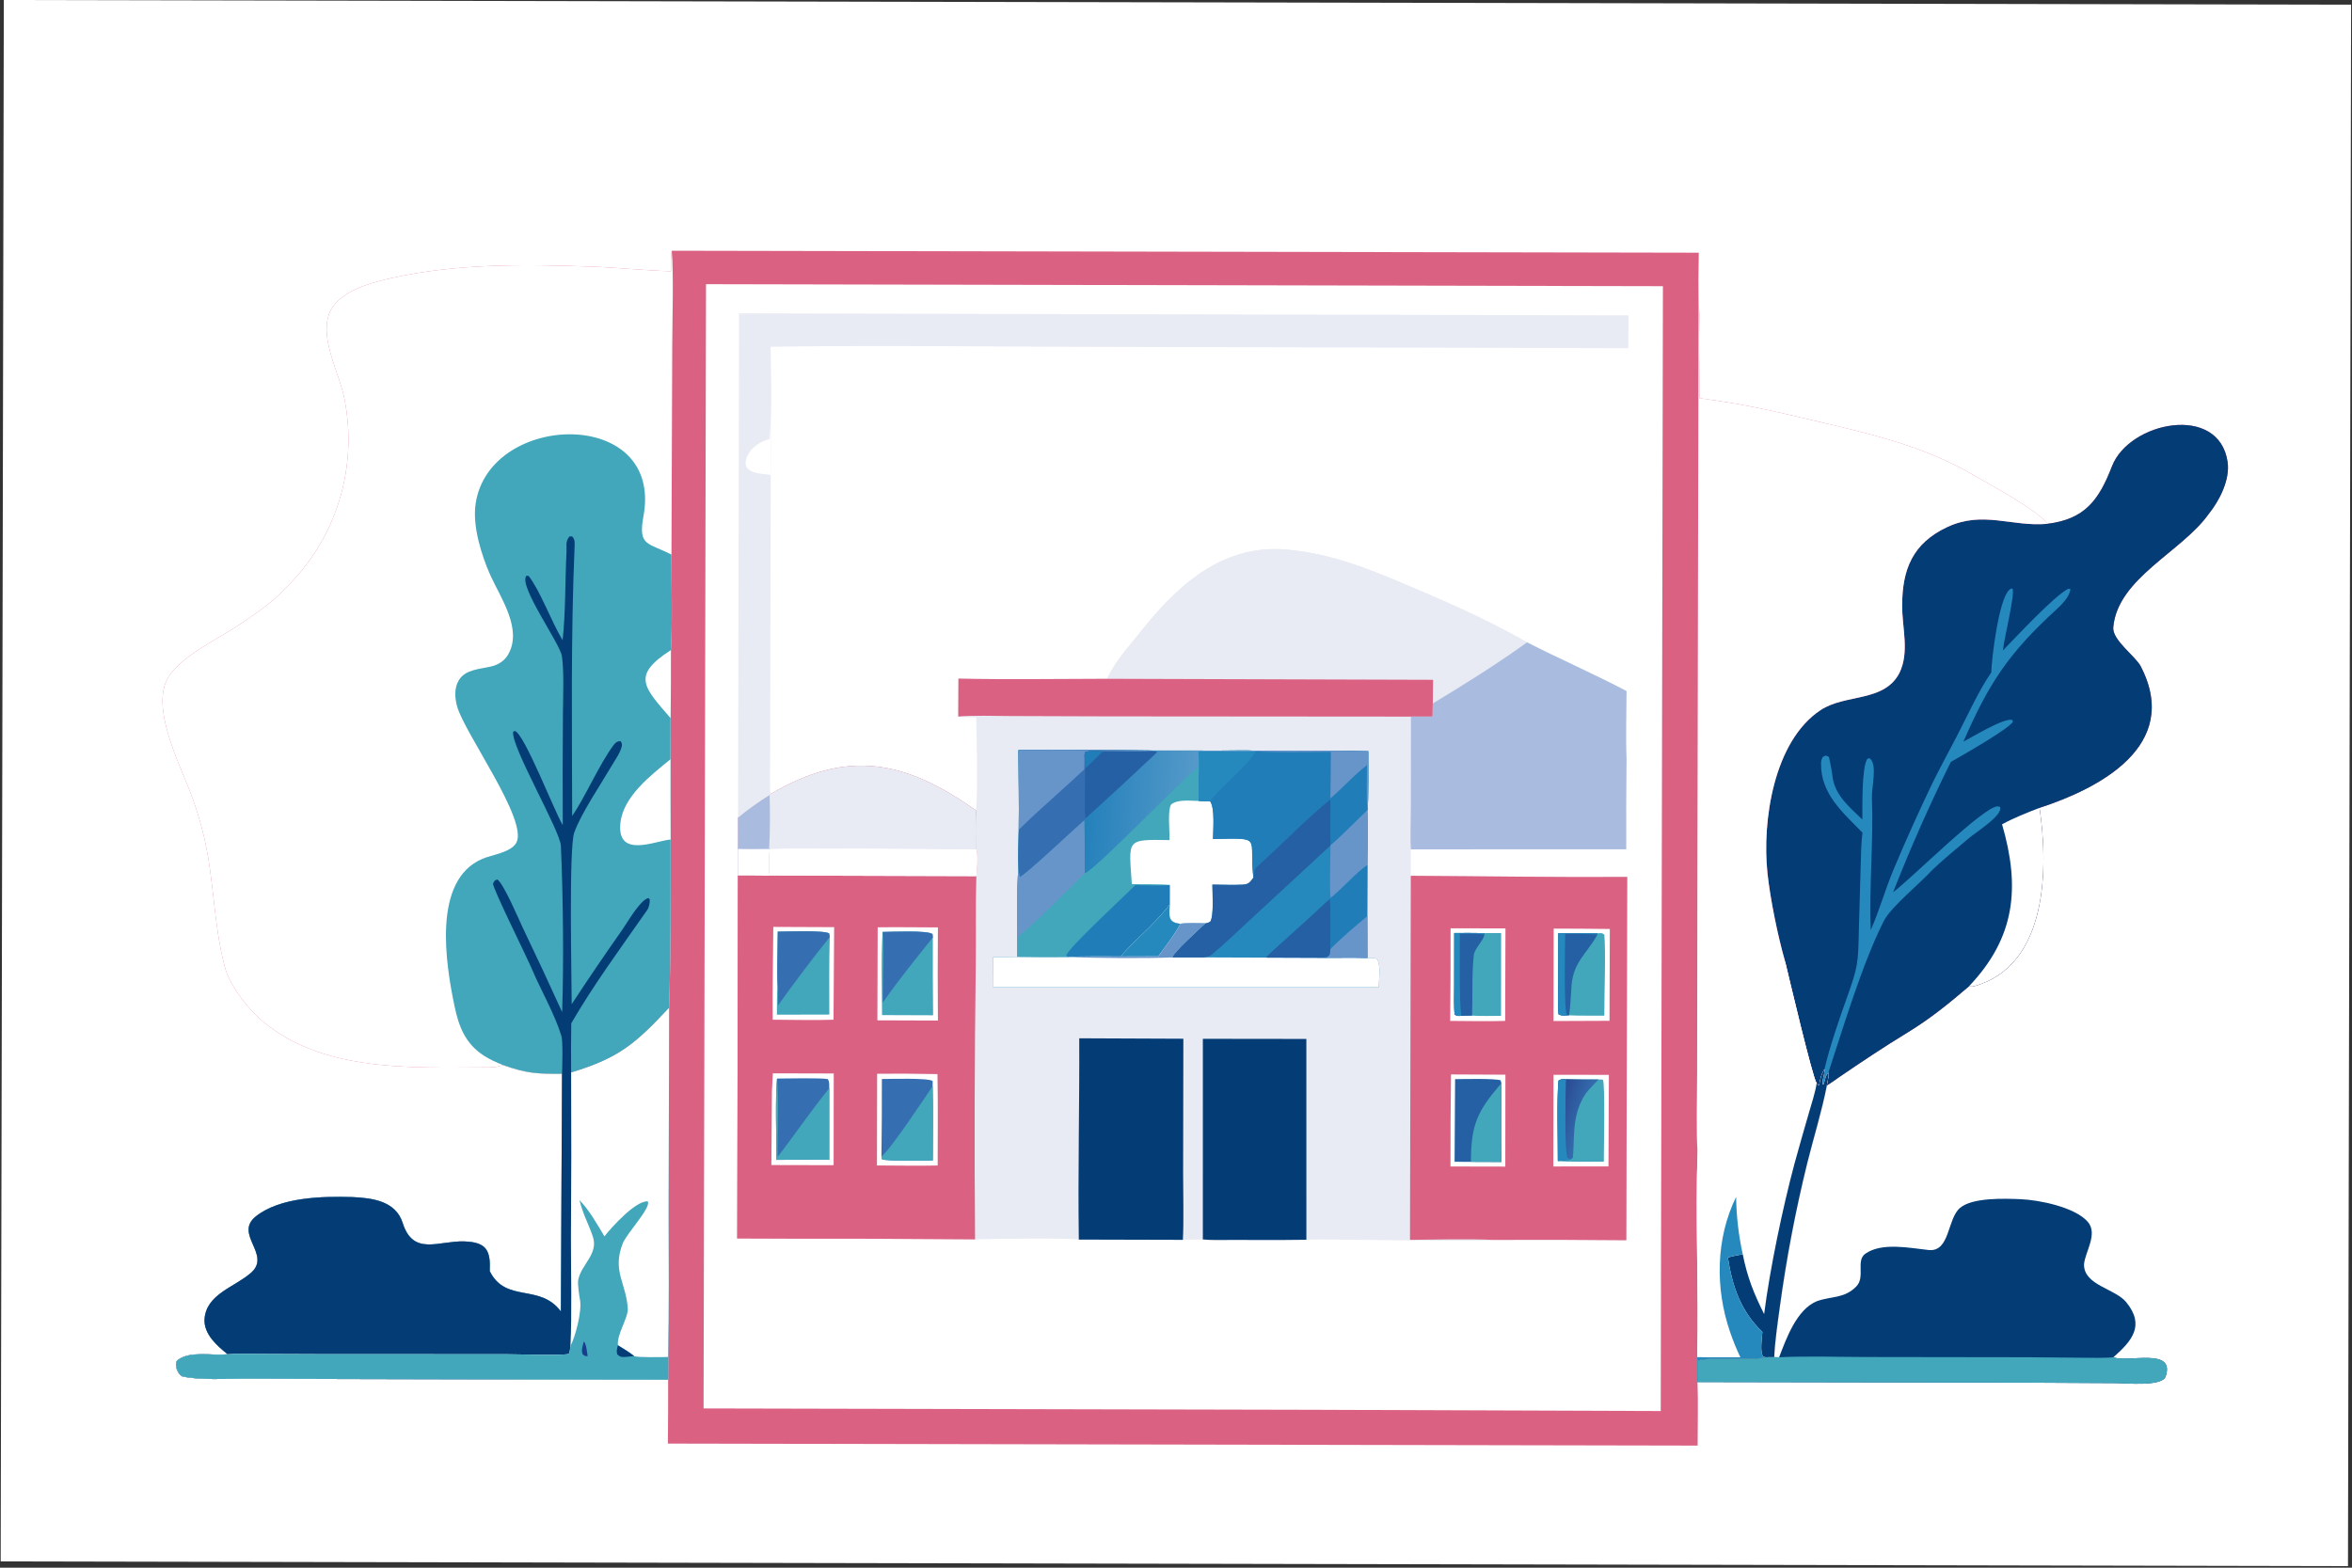 <?xml version="1.0" encoding="utf-8"?>
<svg xmlns="http://www.w3.org/2000/svg" xmlns:xlink="http://www.w3.org/1999/xlink" width="1536" height="1024" viewBox="0 0 1536 1024">
  <rect x="0" y="0" width="1536" height="1024" fill="#333333" stroke="none"/>
  <path fill="white" transform="matrix(0.998 0.002 -0.002 0.996 2.496 -0)" d="M0 0L1536 0L1536 1024L0 1024L0 0Z"/>
  <path fill="#DB6183" transform="matrix(0.998 0.002 -0.002 0.996 2.496 -0)" d="M437.384 163.557L1109.47 163.501C1109.21 175.12 1109.19 186.742 1109.4 198.361C1111.1 205.048 1110.02 248.829 1110.19 258.937C1135.59 262.166 1154.97 266.355 1179.76 272.196C1218.22 281.259 1255.52 288.927 1290.22 309.362C1299.66 314.771 1332.05 332.312 1337.7 340.538L1337.9 340.843C1362.34 337.786 1371.58 325.378 1380.11 303.049C1391.32 273.69 1450.05 261.599 1455.77 299.963C1457.52 311.668 1450.47 325.539 1443.32 334.367C1425.93 359.003 1383.77 376.551 1381.17 408.753C1380.51 416.954 1395.83 427.652 1399.2 434.156C1426.44 486.599 1371.18 514.657 1333.15 527.136C1338.84 564.785 1339.59 630.587 1290.36 644.237C1289.57 644.454 1287.93 644.412 1287.09 644.389C1274.24 655.431 1262 665.48 1247.47 674.402C1231.93 683.936 1216.73 694.124 1201.73 704.465C1199.47 706.023 1196.73 708.12 1194.36 709.424C1191.33 725.575 1185.64 744.097 1181.65 760.326C1174.07 791.395 1168.14 822.845 1163.9 854.542C1162.58 864.531 1160.61 877.743 1160.29 887.708C1158.54 887.728 1156.5 887.694 1154.78 887.801C1146.26 890.221 1115.11 887.335 1109.96 890.278C1110 894.468 1109.87 900.079 1110.11 904.144C1110.64 916.901 1110.24 932.8 1110.28 945.813L436.438 945.847C436.557 931.894 436.582 917.941 436.512 903.988L230.262 903.916L159.67 903.852C148.408 903.842 129.615 904.986 118.544 902.384C115.407 900.932 112.762 893.792 115.761 891.566C123.838 885.571 137.891 888.857 147.506 887.916L148.247 887.839C141.372 882.39 132.581 874.726 133.066 864.908C134.114 848.352 152.881 843.796 163.496 834.333C176.975 822.314 151.946 809.097 166.522 797.386C182.321 784.692 210.045 784.063 229.42 784.593C242.481 785.175 257.976 786.961 262.606 801.512C269.58 823.426 286.125 813.047 302.861 813.535C317.678 813.966 320.223 819.58 319.641 833.003C330.245 854.238 352.4 840.726 366.248 859.366L366.69 703.495C350.14 703.579 343.568 703.286 327.934 697.78C324.76 699.195 321.259 699.366 317.712 699.381C267.035 699.59 207.075 703.113 167.099 666.214C158.547 657.793 148.941 645.24 145.833 633.659C138.332 605.714 138.893 577.303 132.142 548.744C129.661 538.113 126.397 527.679 122.377 517.53C115.261 499.05 96.058 461.612 109.342 442.622C119.237 428.477 142.418 418.132 156.532 408.302C166.455 401.391 175.995 395.267 184.242 386.138C218.12 353.744 232.617 306.515 223.315 260.631C219.946 244.013 207.592 222.738 213.025 206.124C218.006 190.893 239.74 185.13 253.896 181.885C296.285 172.166 341.621 172.568 384.908 174.079C402.25 174.686 419.571 176.527 436.955 177.027C436.912 172.476 436.742 168.07 437.384 163.557Z"/>
  <path fill="white" transform="matrix(0.998 0.002 -0.002 0.996 2.496 -0)" d="M436.955 177.027C436.912 172.476 436.742 168.07 437.384 163.557C438.751 177.72 437.849 210.287 437.844 225.56L437.611 362.842C437.589 379.33 438.466 409.985 437.345 425.463C437.318 440.172 437.502 455.407 437.238 470.07L437.23 497.066C437.208 514.606 437.275 532.145 437.433 549.684C437.48 584.975 437.791 624.884 436.661 659.949L436.649 793.198C436.725 824.732 437.146 857.654 436.504 889.06L436.512 903.988L230.262 903.916L159.67 903.852C148.408 903.842 129.615 904.986 118.544 902.384C115.407 900.932 112.762 893.792 115.761 891.566C123.838 885.571 137.891 888.857 147.506 887.916L148.247 887.839C141.372 882.39 132.581 874.726 133.066 864.908C134.114 848.352 152.881 843.796 163.496 834.333C176.975 822.314 151.946 809.097 166.522 797.386C182.321 784.692 210.045 784.063 229.42 784.593C242.481 785.175 257.976 786.961 262.606 801.512C269.58 823.426 286.125 813.047 302.861 813.535C317.678 813.966 320.223 819.58 319.641 833.003C330.245 854.238 352.4 840.726 366.248 859.366L366.69 703.495C350.14 703.579 343.568 703.286 327.934 697.78C324.76 699.195 321.259 699.366 317.712 699.381C267.035 699.59 207.075 703.113 167.099 666.214C158.547 657.793 148.941 645.24 145.833 633.659C138.332 605.714 138.893 577.303 132.142 548.744C129.661 538.113 126.397 527.679 122.377 517.53C115.261 499.05 96.058 461.612 109.342 442.622C119.237 428.477 142.418 418.132 156.532 408.302C166.455 401.391 175.995 395.267 184.242 386.138C218.12 353.744 232.617 306.515 223.315 260.631C219.946 244.013 207.592 222.738 213.025 206.124C218.006 190.893 239.74 185.13 253.896 181.885C296.285 172.166 341.621 172.568 384.908 174.079C402.25 174.686 419.571 176.527 436.955 177.027Z"/>
  <path fill="#42A7BB" transform="matrix(0.998 0.002 -0.002 0.996 2.496 -0)" d="M327.934 697.78C323.712 696.12 319.379 694.159 315.559 691.712C303.459 683.961 299.079 672.733 296.229 659.174C290.424 631.567 281.344 576.598 314.374 562.564C320.608 559.916 332.825 558.385 336.407 552.125C344.659 537.702 302.404 480.337 297.512 462.549C295.974 456.955 295.563 450.513 298.725 445.354C303.06 438.283 312.693 438.165 319.885 436.415C324.408 435.315 328.414 432.809 330.792 428.72C340.442 412.125 326.001 391.636 319.161 376.702C315.927 369.485 313.331 361.999 311.402 354.33C309.446 346.342 308.195 337.448 309.46 329.294C318.792 269.149 432.176 266.15 419.257 337.581C415.632 357.624 422.051 354.792 437.611 362.842C437.589 379.33 438.466 409.985 437.345 425.463C437.318 440.172 437.502 455.407 437.238 470.07L437.23 497.066C437.208 514.606 437.275 532.145 437.433 549.684C437.48 584.975 437.791 624.884 436.661 659.949L436.649 793.198C436.725 824.732 437.146 857.654 436.504 889.06L436.512 903.988L230.262 903.916L159.67 903.852C148.408 903.842 129.615 904.986 118.544 902.384C115.407 900.932 112.762 893.792 115.761 891.566C123.838 885.571 137.891 888.857 147.506 887.916L148.247 887.839C141.372 882.39 132.581 874.726 133.066 864.908C134.114 848.352 152.881 843.796 163.496 834.333C176.975 822.314 151.946 809.097 166.522 797.386C182.321 784.692 210.045 784.063 229.42 784.593C242.481 785.175 257.976 786.961 262.606 801.512C269.58 823.426 286.125 813.047 302.861 813.535C317.678 813.966 320.223 819.58 319.641 833.003C330.245 854.238 352.4 840.726 366.248 859.366L366.69 703.495C350.14 703.579 343.568 703.286 327.934 697.78Z"/>
  <path fill="#043C76" transform="matrix(0.998 0.002 -0.002 0.996 2.496 -0)" d="M366.492 419.105C368.507 400.578 367.974 380.091 368.93 361.363C369.141 357.236 367.987 354.476 370.877 351.032L372.606 351.064C374.449 352.914 374.321 355.145 374.211 357.831C371.799 416.672 372.774 475.509 372.983 534.412C381.916 521.191 390.417 500.839 400.08 487.704C401.422 485.879 402.54 485.335 404.547 485.196C405.509 486.69 405.702 487.361 405.234 489.13C404.106 493.397 400.579 498.255 398.35 502.093C391.469 513.94 378.627 532.99 374.322 545.395C370.812 555.507 372.84 640.337 372.918 657.808C383.682 641.27 394.723 624.915 406.038 608.75C409.624 603.59 417.423 589.539 422.944 588.088L423.841 588.9C424.001 591.033 423.455 594.147 422.214 595.941C405.349 620.309 387.446 644.652 372.659 670.351C372.521 681.089 372.513 691.828 372.637 702.566C404.039 692.977 414.629 683.627 436.661 659.949L436.649 793.198C436.725 824.732 437.146 857.654 436.504 889.06L436.512 903.988L230.262 903.916L159.67 903.852C148.408 903.842 129.615 904.986 118.544 902.384C115.407 900.932 112.762 893.792 115.761 891.566C123.838 885.571 137.891 888.857 147.506 887.916L148.247 887.839C141.372 882.39 132.581 874.726 133.066 864.908C134.114 848.352 152.881 843.796 163.496 834.333C176.975 822.314 151.946 809.097 166.522 797.386C182.321 784.692 210.045 784.063 229.42 784.593C242.481 785.175 257.976 786.961 262.606 801.512C269.58 823.426 286.125 813.047 302.861 813.535C317.678 813.966 320.223 819.58 319.641 833.003C330.245 854.238 352.4 840.726 366.248 859.366L366.69 703.495C366.788 698.641 367.364 682.2 366.18 678.515C361.76 664.088 352.22 647.714 346.622 634.355C343.678 627.328 321.171 582.158 321.264 578.857C322.579 576.529 321.82 577.124 324.025 576.11C327.952 578.248 338.064 601.967 340.651 607.416C349.532 625.858 358.21 644.396 366.685 663.028C367.717 630.404 367.162 587.071 365.631 553.96C365.167 543.926 332.537 488.455 334.257 479.17L335.433 478.722C341.547 480.553 361.187 530.807 366.482 539.793L366.829 540.374C366.677 516.091 366.666 491.808 366.794 467.525C366.819 457.016 367.586 439.972 366.062 429.608C364.812 421.105 337.102 383.229 342.763 376.868L344.232 377.072C351.655 386.629 359.268 407.022 366.012 418.311L366.492 419.105Z"/>
  <path fill="white" transform="matrix(0.998 0.002 -0.002 0.996 2.496 -0)" d="M372.637 702.566C404.039 692.977 414.629 683.627 436.661 659.949L436.649 793.198C436.725 824.732 437.146 857.654 436.504 889.06L436.512 903.988L230.262 903.916L159.67 903.852C148.408 903.842 129.615 904.986 118.544 902.384C115.407 900.932 112.762 893.792 115.761 891.566C123.838 885.571 137.891 888.857 147.506 887.916L148.247 887.839C153.285 887.318 163.879 887.575 169.193 887.581L208.712 887.656L330.57 887.46C337.497 887.43 366.74 888.407 371.54 887.154C372.315 885.014 372.31 884.161 372.55 881.867C373.545 860.6 372.751 833.914 372.738 812.051C372.923 775.556 372.889 739.06 372.637 702.566Z"/>
  <path fill="#42A7BB" transform="matrix(0.998 0.002 -0.002 0.996 2.496 -0)" d="M394.657 810.037C399.479 803.736 415.333 786.326 422.954 787.045C425.399 791.02 409.169 808.066 406.626 814.661C399.613 832.846 408.919 840.359 410.029 857.428C410.241 863.756 402.956 873.87 403.59 881.421C406.861 883.472 411.395 886.122 414.261 888.536C416.901 889.555 432.427 889.094 436.504 889.06L436.512 903.988L230.262 903.916L159.67 903.852C148.408 903.842 129.615 904.986 118.544 902.384C115.407 900.932 112.762 893.792 115.761 891.566C123.838 885.571 137.891 888.857 147.506 887.916L148.247 887.839C153.285 887.318 163.879 887.575 169.193 887.581L208.712 887.656L330.57 887.46C337.497 887.43 366.74 888.407 371.54 887.154C372.315 885.014 372.31 884.161 372.55 881.867C375.862 875.909 380.021 859.121 378.797 852.075C378.226 848.786 377.006 841.274 377.581 838.424C379.616 828.332 391.019 821.494 387 809.99C383.978 801.337 380.539 795.475 378.269 786.296C384.735 792.866 389.887 802.113 394.657 810.037Z"/>
  <path fill="#043C76" transform="matrix(0.998 0.002 -0.002 0.996 2.496 -0)" d="M403.59 881.421C406.861 883.472 411.395 886.122 414.261 888.536C412.572 888.719 410.88 888.881 409.187 889.022C406.096 889.262 405.355 889.309 403.183 887.452C402.512 885.024 403.021 883.871 403.59 881.421Z"/>
  <path fill="#1A3D8F" transform="matrix(0.998 0.002 -0.002 0.996 2.496 -0)" d="M381.321 878.981C382.94 880.455 383.437 886.207 383.82 888.698C382.052 888.446 381.809 888.59 380.522 887.344C379.48 884.502 380.538 882.056 381.321 878.981Z"/>
  <path fill="white" transform="matrix(0.998 0.002 -0.002 0.996 2.496 -0)" d="M437.433 549.684C427.355 550.569 402.29 562.381 404.535 539.143C406.226 521.651 424.285 507.674 437.23 497.066C437.208 514.606 437.275 532.145 437.433 549.684Z"/>
  <path fill="white" transform="matrix(0.998 0.002 -0.002 0.996 2.496 -0)" d="M437.238 470.07C419.648 449.731 411.41 442.236 437.345 425.463C437.318 440.172 437.502 455.407 437.238 470.07Z"/>
  <path fill="#043C76" transform="matrix(0.998 0.002 -0.002 0.996 2.496 -0)" d="M1337.9 340.843C1362.34 337.786 1371.58 325.378 1380.11 303.049C1391.32 273.69 1450.05 261.599 1455.77 299.963C1457.52 311.668 1450.47 325.539 1443.32 334.367C1425.93 359.003 1383.77 376.551 1381.17 408.753C1380.51 416.954 1395.83 427.652 1399.2 434.156C1426.44 486.599 1371.18 514.657 1333.15 527.136C1338.84 564.785 1339.59 630.587 1290.36 644.237C1289.57 644.454 1287.93 644.412 1287.09 644.389C1274.24 655.431 1262 665.48 1247.47 674.402C1231.93 683.936 1216.73 694.124 1201.73 704.465C1199.47 706.023 1196.73 708.12 1194.36 709.424C1194.6 706.692 1195.93 703.204 1195.32 701.089C1193.5 702.876 1193.24 705.751 1192.29 708.728L1191.67 708.911C1191.29 704.103 1192.93 703.105 1192.77 698.805C1189.73 703.601 1189.72 709.037 1189.07 709.557L1187.67 708.01C1184.89 704.139 1169.16 637.516 1166.93 628.406C1162.11 611.913 1157 586.893 1155.21 570.222C1151.55 536.215 1159.1 483.752 1189.73 463.319C1206.03 452.451 1231.4 458.215 1241.32 438.815C1247.92 425.125 1243.04 409.624 1243 394.942C1242.93 370.761 1249.86 353.773 1272.35 343.125C1295.68 332.079 1314.82 342.989 1337.9 340.843Z"/>
  <path fill="#2689BD" transform="matrix(0.998 0.002 -0.002 0.996 2.496 -0)" d="M1301.41 438.411C1301.74 428.328 1306.2 390.598 1313.04 384.238C1313.84 383.489 1314.06 383.46 1315.13 383.27C1317.13 386.844 1309.71 415.725 1309.02 423.929C1317.48 415.197 1342.92 387.646 1351.75 383.404L1353.05 383.57C1352.85 388.336 1347.29 393.926 1343.99 396.959C1313 425.501 1299.93 445.107 1283.26 483.825C1289.43 480.565 1309.93 467.916 1315.27 469.518L1315.63 470.626C1313.25 475.326 1281.84 493.175 1275.04 497.155C1261.28 525.104 1248.74 553.636 1237.45 582.669C1248.65 574.396 1297.67 525.072 1306.01 526.226C1306.41 526.282 1306.82 526.36 1307.22 526.436C1310.05 531.555 1291.12 543.541 1287.25 546.866C1279.22 553.77 1270.82 560.543 1263.15 567.9C1255.83 576.137 1236.04 592.337 1231.53 601.294C1217.17 629.84 1204.99 671.653 1195.32 701.089C1193.5 702.876 1193.24 705.751 1192.29 708.728L1191.67 708.911C1191.29 704.103 1192.93 703.105 1192.77 698.805C1196.06 684.461 1202.42 665.762 1207.46 651.609C1214.48 631.889 1214.71 629.01 1215.08 608.321L1216.15 567.479C1216.35 561.079 1216.44 549.635 1217.37 543.655C1204.55 530.503 1189.82 518.208 1190.13 498.126C1190.15 496.451 1190.46 495.557 1191.25 494.106L1192.93 493.144C1194.04 493.446 1195.16 493.444 1195.44 494.698C1196.11 497.674 1197.27 503.261 1197.56 506.187C1198.81 518.636 1208.33 526.527 1217.24 534.993C1217.32 526.826 1216.68 501.203 1220.32 495.322L1221.73 494.734C1227.37 498.373 1223.16 513.604 1223.47 520.902C1224.68 549.236 1221.62 579.341 1222.91 607.413C1228.5 594.736 1232.48 580.231 1237.97 567.174C1245.81 548.405 1254.11 529.83 1262.85 511.466C1267.6 501.735 1273.52 490.702 1278.58 480.988C1284.88 468.882 1293.76 449.196 1301.41 438.411Z"/>
  <path fill="white" transform="matrix(0.998 0.002 -0.002 0.996 2.496 -0)" d="M1308.67 537.975C1316.23 533.796 1325.13 530.245 1333.15 527.136C1338.84 564.785 1339.59 630.587 1290.36 644.237C1289.57 644.454 1287.93 644.412 1287.09 644.389C1317.6 612.243 1320.73 579.232 1308.67 537.975Z"/>
  <path fill="white" transform="matrix(0.998 0.002 -0.002 0.996 2.496 -0)" d="M1109.4 198.361C1111.1 205.048 1110.02 248.829 1110.19 258.937C1135.59 262.166 1154.97 266.355 1179.76 272.196C1218.22 281.259 1255.52 288.927 1290.22 309.362C1299.66 314.771 1332.05 332.312 1337.7 340.538L1337.9 340.843C1314.82 342.989 1295.68 332.079 1272.35 343.125C1249.86 353.773 1242.93 370.761 1243 394.942C1243.04 409.624 1247.92 425.125 1241.32 438.815C1231.4 458.215 1206.03 452.451 1189.73 463.319C1159.1 483.752 1151.55 536.215 1155.21 570.222C1157 586.893 1162.11 611.913 1166.93 628.406C1169.16 637.516 1184.89 704.139 1187.67 708.01L1189.07 709.557C1189.72 709.037 1189.73 703.601 1192.77 698.805C1192.93 703.105 1191.29 704.103 1191.67 708.911L1192.29 708.728C1193.24 705.751 1193.5 702.876 1195.32 701.089C1195.93 703.204 1194.6 706.692 1194.36 709.424C1191.33 725.575 1185.64 744.097 1181.65 760.326C1174.07 791.395 1168.14 822.845 1163.9 854.542C1162.58 864.531 1160.61 877.743 1160.29 887.708C1158.54 887.728 1156.5 887.694 1154.78 887.801C1146.26 890.221 1115.11 887.335 1109.96 890.278L1109.88 887.805C1110.9 843.653 1108.33 796.424 1109.88 752.551C1108.8 744.196 1109.5 711.388 1109.46 700.739L1109.37 581.316L1109.4 198.361Z"/>
  <path fill="white" transform="matrix(0.998 0.002 -0.002 0.996 2.496 -0)" d="M1110.25 638.233C1134.2 632.545 1140.95 629.624 1166.93 628.406C1169.16 637.516 1184.89 704.139 1187.67 708.01L1189.07 709.557C1189.72 709.037 1189.73 703.601 1192.77 698.805C1192.93 703.105 1191.29 704.103 1191.67 708.911L1192.29 708.728C1193.24 705.751 1193.5 702.876 1195.32 701.089C1195.93 703.204 1194.6 706.692 1194.36 709.424C1191.33 725.575 1185.64 744.097 1181.65 760.326C1174.07 791.395 1168.14 822.845 1163.9 854.542C1162.58 864.531 1160.61 877.743 1160.29 887.708C1158.54 887.728 1156.5 887.694 1154.78 887.801C1146.26 890.221 1115.11 887.335 1109.96 890.278L1109.88 887.805C1110.9 843.653 1108.33 796.424 1109.88 752.551C1110.76 746.976 1110.34 722.528 1110.33 715.855L1110.25 638.233Z"/>
  <path fill="#043C76" transform="matrix(0.998 0.002 -0.002 0.996 2.496 -0)" d="M1187.67 708.01L1189.07 709.557C1189.72 709.037 1189.73 703.601 1192.77 698.805C1192.93 703.105 1191.29 704.103 1191.67 708.911L1192.29 708.728C1193.24 705.751 1193.5 702.876 1195.32 701.089C1195.93 703.204 1194.6 706.692 1194.36 709.424C1191.33 725.575 1185.64 744.097 1181.65 760.326C1174.07 791.395 1168.14 822.845 1163.9 854.542C1162.58 864.531 1160.61 877.743 1160.29 887.708C1158.54 887.728 1156.5 887.694 1154.78 887.801L1153.08 887.455C1150.8 884.485 1152.18 875.298 1152.51 871.196C1138.17 857.463 1132.81 841.344 1129.81 822.443C1133.14 821.458 1136.14 820.924 1139.55 820.273C1142.54 835.243 1146.83 845.989 1153.61 859.472C1157.35 829.72 1165.57 789.942 1173.3 760.724C1176.33 749.628 1179.44 738.556 1182.64 727.508C1184.18 722.134 1187.03 713.255 1187.67 708.01Z"/>
  <path fill="#2689BD" transform="matrix(0.998 0.002 -0.002 0.996 2.496 -0)" d="M1138.12 887.839C1135.52 882.392 1133.23 876.794 1131.29 871.076C1121.47 842.674 1121.84 809.898 1135.13 782.692C1135.33 795.336 1136.81 807.927 1139.55 820.273C1136.14 820.924 1133.14 821.458 1129.81 822.443C1132.81 841.344 1138.17 857.463 1152.51 871.196C1152.18 875.298 1150.8 884.485 1153.08 887.455L1154.78 887.801C1146.26 890.221 1115.11 887.335 1109.96 890.278L1109.88 887.805C1119.17 887.989 1128.8 887.85 1138.12 887.839Z"/>
  <path fill="white" transform="matrix(0.998 0.002 -0.002 0.996 2.496 -0)" d="M459.865 185.451L1086.03 185.507L1086.08 923.202L856.638 922.836L459.741 922.749L459.865 185.451Z"/>
  <path fill="#E8EBF3" transform="matrix(0.998 0.002 -0.002 0.996 2.496 -0)" d="M722.859 443.711C723.783 441.778 724.769 439.875 725.815 438.005C730.978 428.953 738.062 421.25 744.392 413.201C768.386 382.687 797.597 355.453 839.31 358.675C871.696 361.178 899.559 373.654 929.079 386.17C952.726 396.196 975.195 406.555 997.586 419.224C979.152 432.707 955.715 447.514 936.011 459.427L935.911 468.106L921.649 468.113L921.731 526.042C921.733 533.953 921.288 547.629 921.796 555.17L921.832 572.484C968.697 572.654 1016.68 573.355 1063.46 572.948L1063.35 811.243C1034.19 811.011 1005.03 810.994 975.872 811.191C971.532 812.789 867.833 810.593 853.977 811.338C833.985 811.693 813.968 811.436 793.974 811.598C791.383 811.618 788.81 811.489 786.229 811.265L773.165 811.557L705.074 811.518C701.928 810.375 644.377 811.129 637.179 811.532C592.568 811.228 547.957 811.162 503.346 811.333L481.566 811.322L481.544 573.239L481.515 555.812C481.649 549.068 481.531 541.968 481.528 535.193C487.8 529.831 495.185 524.679 502.164 520.27L502.6 519.829C553.36 489.653 591.049 497.692 637.33 530.242C638.395 513.86 637.634 485.523 637.244 469.142C632.755 469.177 629.91 469.181 625.479 468.666L625.549 443.788C657.285 444.419 691.01 443.82 722.859 443.711Z"/>
  <path fill="#DB6183" transform="matrix(0.998 0.002 -0.002 0.996 2.496 -0)" d="M502.6 519.829C553.36 489.653 591.049 497.692 637.33 530.242C637.718 538.754 637.601 547.249 637.556 555.768C638.677 559.516 637.922 569.29 637.536 573.307C636.975 592.595 637.508 612.33 637.276 631.686C636.601 691.632 636.568 751.584 637.179 811.532C592.568 811.228 547.957 811.162 503.346 811.333L481.566 811.322L481.544 573.239L481.515 555.812C481.649 549.068 481.531 541.968 481.528 535.193C487.8 529.831 495.185 524.679 502.164 520.27L502.6 519.829Z"/>
  <path fill="#E8EBF3" transform="matrix(0.998 0.002 -0.002 0.996 2.496 -0)" d="M502.6 519.829C553.36 489.653 591.049 497.692 637.33 530.242C637.718 538.754 637.601 547.249 637.556 555.768C638.677 559.516 637.922 569.29 637.536 573.307L502.251 573.173L501.784 573.315C495.08 573.287 488.233 573.18 481.544 573.239L481.515 555.812C481.649 549.068 481.531 541.968 481.528 535.193C487.8 529.831 495.185 524.679 502.164 520.27L502.6 519.829Z"/>
  <path fill="white" transform="matrix(0.998 0.002 -0.002 0.996 2.496 -0)" d="M502.309 555.887C516.477 555.034 531.94 555.546 546.21 555.394C576.554 555.072 607.273 555.988 637.556 555.768C638.677 559.516 637.922 569.29 637.536 573.307L502.251 573.173C501.584 569.226 501.783 559.903 502.309 555.887Z"/>
  <path fill="#A9BCDF" transform="matrix(0.998 0.002 -0.002 0.996 2.496 -0)" d="M502.164 520.27C502.529 529.826 502.534 546.279 501.905 555.755L502.309 555.887C501.783 559.903 501.584 569.226 502.251 573.173L501.784 573.315C495.08 573.287 488.233 573.18 481.544 573.239L481.515 555.812C481.649 549.068 481.531 541.968 481.528 535.193C487.8 529.831 495.185 524.679 502.164 520.27Z"/>
  <path fill="white" transform="matrix(0.998 0.002 -0.002 0.996 2.496 -0)" d="M481.515 555.812C488.311 555.936 495.11 555.917 501.905 555.755L502.309 555.887C501.783 559.903 501.584 569.226 502.251 573.173L501.784 573.315C495.08 573.287 488.233 573.18 481.544 573.239L481.515 555.812Z"/>
  <path fill="#DB6183" transform="matrix(0.998 0.002 -0.002 0.996 2.496 -0)" d="M481.544 573.239C488.233 573.18 495.08 573.287 501.784 573.315C502.442 592.64 500.657 707.137 504.066 714.575L503.786 763.048C503.822 770.751 504.512 806.122 503.346 811.333L481.566 811.322L481.544 573.239Z"/>
  <path fill="white" transform="matrix(0.998 0.002 -0.002 0.996 2.496 -0)" d="M504.632 702.892L544.486 702.913L544.521 763.057L503.786 763.048L504.066 714.575L504.632 702.892Z"/>
  <path fill="#366FB1" transform="matrix(0.998 0.002 -0.002 0.996 2.496 -0)" d="M507.379 706.31C513.91 706.266 535.557 705.732 540.595 706.592C541.78 708.315 541.531 710.295 541.563 712.655L541.645 759.533C530.139 759.412 518.632 759.45 507.127 759.644C507.067 746.915 506.159 718.373 507.379 706.31Z"/>
  <path fill="#42A7BB" transform="matrix(0.998 0.002 -0.002 0.996 2.496 -0)" d="M507.127 759.644C507.067 746.915 506.159 718.373 507.379 706.31C508.688 719.863 507.69 743.379 507.895 757.624C518.851 743.452 530.789 725.787 541.563 712.655L541.645 759.533C530.139 759.412 518.632 759.45 507.127 759.644Z"/>
  <path fill="white" transform="matrix(0.998 0.002 -0.002 0.996 2.496 -0)" d="M504.749 606.861L544.558 606.944L544.268 667.653C531.985 668.131 516.955 667.724 504.458 667.724C504.234 647.848 504.646 626.81 504.749 606.861Z"/>
  <path fill="#42A7BB" transform="matrix(0.998 0.002 -0.002 0.996 2.496 -0)" d="M507.648 609.947C512.682 609.916 538.24 608.854 541.335 611.091L541.682 613.499C541.251 630.229 541.481 647.507 541.512 664.283L507.232 664.433C507.251 659.339 507.073 650.48 507.621 645.747C507.077 636.356 507.631 619.82 507.648 609.947Z"/>
  <path fill="#366FB1" transform="matrix(0.998 0.002 -0.002 0.996 2.496 -0)" d="M507.648 609.947C512.682 609.916 538.24 608.854 541.335 611.091L541.682 613.499C532.496 624.755 516.306 646.391 507.943 658.387C507.929 654.658 508.073 649.312 507.621 645.747C507.077 636.356 507.631 619.82 507.648 609.947Z"/>
  <path fill="white" transform="matrix(0.998 0.002 -0.002 0.996 2.496 -0)" d="M573.042 606.988C586.008 606.785 599.447 606.972 612.451 606.981C612.331 627.341 612.374 647.7 612.58 668.059L572.97 668.007L573.042 606.988Z"/>
  <path fill="#42A7BB" transform="matrix(0.998 0.002 -0.002 0.996 2.496 -0)" d="M576.322 610.015C582.244 609.939 605.873 608.763 608.961 611.389L609.149 613.575C609.125 630.588 609.215 647.601 609.419 664.612L576.02 664.559C575.983 649.843 575.161 624.259 576.322 610.015Z"/>
  <path fill="#366FB1" transform="matrix(0.998 0.002 -0.002 0.996 2.496 -0)" d="M576.322 610.015C582.244 609.939 605.873 608.763 608.961 611.389L609.149 613.575C597.645 628.02 587.02 641.242 576.464 656.37C576.407 643.308 577.463 622.3 576.322 610.015Z"/>
  <path fill="white" transform="matrix(0.998 0.002 -0.002 0.996 2.496 -0)" d="M572.881 703.011C586.04 702.883 599.2 702.941 612.358 703.186C612.789 722.908 612.572 743.339 612.617 763.114C599.861 763.453 585.743 763.163 572.877 763.173L572.881 703.011Z"/>
  <path fill="#366FB1" transform="matrix(0.998 0.002 -0.002 0.996 2.496 -0)" d="M575.984 706.468C581.045 706.45 606.884 705.556 609.24 707.765L609.219 711.09C609.667 727.015 609.417 743.833 609.416 759.826C604.796 759.853 578.664 760.501 576.144 759.081L575.801 757.286C575.994 740.347 576.055 723.408 575.984 706.468Z"/>
  <path fill="#42A7BB" transform="matrix(0.998 0.002 -0.002 0.996 2.496 -0)" d="M609.219 711.09C609.667 727.015 609.417 743.833 609.416 759.826C604.796 759.853 578.664 760.501 576.144 759.081L575.801 757.286C582.378 751.924 603.156 720.062 609.219 711.09Z"/>
  <path fill="#DB6183" transform="matrix(0.998 0.002 -0.002 0.996 2.496 -0)" d="M921.832 572.484C968.697 572.654 1016.68 573.355 1063.46 572.948L1063.35 811.243C1034.19 811.011 1005.03 810.994 975.872 811.191C960.737 810.441 937.169 811.054 921.783 811.255L921.832 572.484Z"/>
  <path fill="white" transform="matrix(0.998 0.002 -0.002 0.996 2.496 -0)" d="M1015.4 606.948C1027.57 606.878 1039.94 607.053 1052.13 607.118L1052.05 667.349L1015.42 667.573L1015.4 606.948Z"/>
  <path fill="#42A7BB" transform="matrix(0.998 0.002 -0.002 0.996 2.496 -0)" d="M1044.01 609.924C1046.86 609.957 1046.75 609.473 1048.55 610.842C1049.61 622.828 1048.54 650.553 1048.65 663.972C1041.43 663.934 1032.63 664.136 1025.54 663.818L1024.23 663.869C1021.71 663.954 1021 664.158 1018.73 663.256C1017.99 657.935 1018.39 647.475 1018.43 641.691L1018.42 609.95L1044.01 609.924Z"/>
  <path fill="#2460A3" transform="matrix(0.998 0.002 -0.002 0.996 2.496 -0)" d="M1018.42 609.95L1044.01 609.924L1044.06 610.774C1036.93 623.934 1027.38 629.066 1027.01 646.986C1026.97 649.222 1026 662.47 1025.54 663.818L1024.23 663.869C1021.71 663.954 1021 664.158 1018.73 663.256C1017.99 657.935 1018.39 647.475 1018.43 641.691L1018.42 609.95Z"/>
  <path fill="#2689BD" transform="matrix(0.998 0.002 -0.002 0.996 2.496 -0)" d="M1018.42 609.95L1044.01 609.924L1044.06 610.774C1037.06 610.337 1029.95 610.373 1022.93 610.316C1022.9 617.845 1022 659.996 1024.23 663.869C1021.71 663.954 1021 664.158 1018.73 663.256C1017.99 657.935 1018.39 647.475 1018.43 641.691L1018.42 609.95Z"/>
  <path fill="white" transform="matrix(0.998 0.002 -0.002 0.996 2.496 -0)" d="M947.931 606.883L983.845 606.89L983.775 667.559C972.42 667.933 959.293 667.631 947.802 667.633C947.976 647.383 948.019 627.133 947.931 606.883Z"/>
  <path fill="#42A7BB" transform="matrix(0.998 0.002 -0.002 0.996 2.496 -0)" d="M950.337 609.978C956.816 609.862 963.53 609.975 970.032 610.007L981.016 609.969L981.055 664.231C976.226 664.24 966.565 664.533 962.124 664.125L955.038 664.29C952.837 664.408 952.62 664.527 950.754 663.53C950.105 659.57 950.37 648.883 950.375 644.353L950.337 609.978Z"/>
  <path fill="#2460A3" transform="matrix(0.998 0.002 -0.002 0.996 2.496 -0)" d="M950.337 609.978C956.816 609.862 963.53 609.975 970.032 610.007L970.03 610.852C969.867 614.662 963.609 619.893 963.125 624.572C961.811 637.288 962.52 651.434 962.124 664.125L955.038 664.29C952.837 664.408 952.62 664.527 950.754 663.53C950.105 659.57 950.37 648.883 950.375 644.353L950.337 609.978Z"/>
  <path fill="#2689BD" transform="matrix(0.998 0.002 -0.002 0.996 2.496 -0)" d="M950.337 609.978C956.816 609.862 963.53 609.975 970.032 610.007L970.03 610.852C963.913 610.328 960.105 610.291 953.991 610.404C954.181 623.968 953.549 652.023 955.038 664.29C952.837 664.408 952.62 664.527 950.754 663.53C950.105 659.57 950.37 648.883 950.375 644.353L950.337 609.978Z"/>
  <path fill="white" transform="matrix(0.998 0.002 -0.002 0.996 2.496 -0)" d="M1015.49 702.826L1051.71 702.798L1051.56 762.859L1015.5 762.938L1015.49 702.826Z"/>
  <path fill="#42A7BB" transform="matrix(0.998 0.002 -0.002 0.996 2.496 -0)" d="M1018.43 759.345C1018.47 747.286 1017.6 716.855 1018.77 706.635C1020.58 705.451 1021.26 705.799 1023.64 705.677C1030.74 705.844 1037.85 705.887 1044.95 705.805L1047.77 705.942C1049.41 708.129 1048.46 753.092 1048.52 759.709C1042.83 759.701 1022.79 760.083 1018.43 759.345Z"/>
  <defs>
    <linearGradient id="gradient_0" gradientUnits="userSpaceOnUse" x1="1018.812" y1="726.722" x2="1034.479" y2="731.342">
      <stop offset="0" stop-color="#2B4C94"/>
      <stop offset="1" stop-color="#336BAC"/>
    </linearGradient>
  </defs>
  <path fill="url(#gradient_0)" transform="matrix(0.998 0.002 -0.002 0.996 2.496 -0)" d="M1018.43 759.345C1018.47 747.286 1017.6 716.855 1018.77 706.635C1020.58 705.451 1021.26 705.799 1023.64 705.677C1030.74 705.844 1037.85 705.887 1044.95 705.805C1039.69 711.771 1036.42 713.683 1033.01 721.73C1027.9 733.776 1029.34 744.935 1028.26 757.229C1027.58 757.734 1027 758.169 1026.51 758.537L1018.43 759.345Z"/>
  <path fill="#2689BD" transform="matrix(0.998 0.002 -0.002 0.996 2.496 -0)" d="M1018.43 759.345C1018.47 747.286 1017.6 716.855 1018.77 706.635C1020.58 705.451 1021.26 705.799 1023.64 705.677C1023.41 713.446 1022.63 752.834 1024.74 757.125L1026.51 758.537L1018.43 759.345Z"/>
  <path fill="white" transform="matrix(0.998 0.002 -0.002 0.996 2.496 -0)" d="M948.41 702.729L984.009 702.824L984.049 763.088L948.173 763.088C948.107 742.968 948.186 722.848 948.41 702.729Z"/>
  <path fill="#2460A3" transform="matrix(0.998 0.002 -0.002 0.996 2.496 -0)" d="M951.08 705.811C956.395 705.756 977.457 705.182 980.903 706.554L981.372 708.39C981.421 725.114 981.097 743.453 981.542 760.073L961.545 760.033L950.862 760.001L951.08 705.811Z"/>
  <path fill="#42A7BB" transform="matrix(0.998 0.002 -0.002 0.996 2.496 -0)" d="M961.545 760.033C961.549 735.846 965.375 727.113 981.372 708.39C981.421 725.114 981.097 743.453 981.542 760.073L961.545 760.033Z"/>
  <path fill="#E8EBF3" transform="matrix(0.998 0.002 -0.002 0.996 2.496 -0)" d="M722.859 443.711C723.783 441.778 724.769 439.875 725.815 438.005C730.978 428.953 738.062 421.25 744.392 413.201C768.386 382.687 797.597 355.453 839.31 358.675C871.696 361.178 899.559 373.654 929.079 386.17C952.726 396.196 975.195 406.555 997.586 419.224C979.152 432.707 955.715 447.514 936.011 459.427L936.15 443.943L722.859 443.711Z"/>
  <path fill="#043C76" transform="matrix(0.998 0.002 -0.002 0.996 2.496 -0)" d="M705.085 679.512L773.212 679.662L773.237 767.766C773.236 780.806 773.807 798.858 773.165 811.557L705.074 811.518C704.343 767.886 705.383 723.295 705.085 679.512Z"/>
  <path fill="#043C76" transform="matrix(0.998 0.002 -0.002 0.996 2.496 -0)" d="M785.973 679.688L853.7 679.636L853.977 811.338C833.985 811.693 813.968 811.436 793.974 811.598C791.383 811.618 788.81 811.489 786.229 811.265L785.973 679.688Z"/>
  <path fill="#DB6183" transform="matrix(0.998 0.002 -0.002 0.996 2.496 -0)" d="M722.859 443.711L936.15 443.943L936.011 459.427L935.911 468.106L921.649 468.113L721.741 468.354L659.722 468.266C650.03 468.251 634.681 467.757 625.479 468.666L625.549 443.788C657.285 444.419 691.01 443.82 722.859 443.711Z"/>
  <path fill="#2689BD" transform="matrix(0.998 0.002 -0.002 0.996 2.496 -0)" d="M751.947 490.704L797.279 490.648C804.036 490.634 814.424 490.284 820.951 490.707C844.79 490.647 870.032 490.285 893.816 490.878C893.833 496.22 894.149 525.362 893.377 529.087L893.343 529.555C893.972 540.639 893.593 554.103 893.444 565.332L893.385 599.112L893.504 626.436C895.873 626.392 897.25 626.21 899.533 626.918C902.631 630.489 901.104 639.878 901.002 645.551L648.455 646L648.565 626.405L664.503 626.228C664.52 611.012 663.73 581.418 665.13 567.607C664.787 560.536 665.201 550.094 665.256 542.763C665.391 525.495 665.121 507.946 665.008 490.657C693.819 490.81 723.239 490.214 751.947 490.704Z"/>
  <path fill="#42A7BB" transform="matrix(0.998 0.002 -0.002 0.996 2.496 -0)" d="M751.947 490.704L797.279 490.648C804.036 490.634 814.424 490.284 820.951 490.707L821.021 491.105L819.778 491.282L782.814 491.447C783.961 501.077 782.43 513.363 783.114 523.724L790.408 523.906C793.626 528.447 792.402 542.254 792.333 548.684C825.72 547.929 815.564 546.827 818.816 573.966C816.624 576.789 816.049 578.279 811.913 578.531C805.493 578.924 798.555 578.527 791.989 578.541C792.039 584.072 793.119 598.84 790.689 602.814C789.228 603.56 789.264 603.712 787.656 603.924C783.565 603.748 774.762 603.5 771.05 604.285C762.526 603.387 763.953 598.925 764.1 591.827C757.775 599.717 752.641 605.005 745.321 612.012C742.576 614.639 734.258 622.781 732.332 625.795C727.296 625.795 701.372 625.629 698.324 626.277L697.34 626.326C686.613 626.453 675.886 626.437 665.16 626.278L664.503 626.228C664.52 611.012 663.73 581.418 665.13 567.607C664.787 560.536 665.201 550.094 665.256 542.763C665.391 525.495 665.121 507.946 665.008 490.657C693.819 490.81 723.239 490.214 751.947 490.704Z"/>
  <defs>
    <linearGradient id="gradient_1" gradientUnits="userSpaceOnUse" x1="710.271" y1="527.669" x2="777.74" y2="533.642">
      <stop offset="0" stop-color="#2581BB"/>
      <stop offset="1" stop-color="#5499C9"/>
    </linearGradient>
  </defs>
  <path fill="url(#gradient_1)" transform="matrix(0.998 0.002 -0.002 0.996 2.496 -0)" d="M751.947 490.704L797.279 490.648C804.036 490.634 814.424 490.284 820.951 490.707L821.021 491.105L819.778 491.282L782.814 491.447C782.5 495.173 782.5 497.624 782.589 501.374C771.657 510.063 715.054 569.378 708.441 571.282C708.526 559.718 708.389 548.154 708.032 536.595C702.537 541.388 668.861 573.305 665.875 573.893C665.45 571.482 665.277 570.05 665.13 567.607C664.787 560.536 665.201 550.094 665.256 542.763C665.391 525.495 665.121 507.946 665.008 490.657C693.819 490.81 723.239 490.214 751.947 490.704Z"/>
  <path fill="#366FB1" transform="matrix(0.998 0.002 -0.002 0.996 2.496 -0)" d="M665.008 490.657C693.819 490.81 723.239 490.214 751.947 490.704L752.203 491.01C743.091 491.577 729.728 491.105 720.207 491.219C717.144 491.15 710.854 490.602 708.432 491.952C708.276 492.877 708.116 493.307 708.184 494.219C708.319 497.007 708.503 499.925 708.565 502.703C708.516 507.28 707.991 532.597 708.838 535.365L708.032 536.595C702.537 541.388 668.861 573.305 665.875 573.893C665.45 571.482 665.277 570.05 665.13 567.607C664.787 560.536 665.201 550.094 665.256 542.763C665.391 525.495 665.121 507.946 665.008 490.657Z"/>
  <path fill="#6795CA" transform="matrix(0.998 0.002 -0.002 0.996 2.496 -0)" d="M665.008 490.657C693.819 490.81 723.239 490.214 751.947 490.704L752.203 491.01C743.091 491.577 729.728 491.105 720.207 491.219C717.144 491.15 710.854 490.602 708.432 491.952C708.276 492.877 708.116 493.307 708.184 494.219L708.044 503.13C694.013 516.419 679.01 529.176 665.256 542.763C665.391 525.495 665.121 507.946 665.008 490.657Z"/>
  <path fill="#2460A3" transform="matrix(0.998 0.002 -0.002 0.996 2.496 -0)" d="M752.203 491.01L755.265 491.333L755.589 491.866C740.168 506.539 724.583 521.04 708.838 535.365C707.991 532.597 708.516 507.28 708.565 502.703C708.503 499.925 708.319 497.007 708.184 494.219C708.116 493.307 708.276 492.877 708.432 491.952C710.854 490.602 717.144 491.15 720.207 491.219C729.728 491.105 743.091 491.577 752.203 491.01Z"/>
  <path fill="#217DB8" transform="matrix(0.998 0.002 -0.002 0.996 2.496 -0)" d="M708.184 494.219C708.116 493.307 708.276 492.877 708.432 491.952C710.854 490.602 717.144 491.15 720.207 491.219C716.289 495.009 712.409 498.838 708.565 502.703C708.503 499.925 708.319 497.007 708.184 494.219Z"/>
  <path fill="white" transform="matrix(0.998 0.002 -0.002 0.996 2.496 -0)" d="M783.114 523.724L790.408 523.906C793.626 528.447 792.402 542.254 792.333 548.684C825.72 547.929 815.564 546.827 818.816 573.966C816.624 576.789 816.049 578.279 811.913 578.531C805.493 578.924 798.555 578.527 791.989 578.541C792.039 584.072 793.119 598.84 790.689 602.814C789.228 603.56 789.264 603.712 787.656 603.924C783.565 603.748 774.762 603.5 771.05 604.285C762.526 603.387 763.953 598.925 764.1 591.827L764.104 578.871C760.498 578.247 743.529 578.392 739.295 578.376C737.339 548.84 734.915 548.977 763.887 549.409C764.072 543.028 762.451 529.762 764.965 525.988C769.397 522.537 777.286 523.614 783.114 523.724Z"/>
  <path fill="#217DB8" transform="matrix(0.998 0.002 -0.002 0.996 2.496 -0)" d="M741.603 578.964C748.925 579.092 756.851 579.397 764.104 578.871L764.1 591.827C757.775 599.717 752.641 605.005 745.321 612.012C742.576 614.639 734.258 622.781 732.332 625.795C727.296 625.795 701.372 625.629 698.324 626.277L697.34 626.326L696.498 624.974C698.779 619.387 734.274 586.371 741.603 578.964Z"/>
  <path fill="#6795CA" transform="matrix(0.998 0.002 -0.002 0.996 2.496 -0)" d="M708.032 536.595C708.389 548.154 708.526 559.718 708.441 571.282C697.198 582.362 676.813 603.388 665.03 612.878C665.045 616.539 664.87 622.828 665.16 626.278L664.503 626.228C664.52 611.012 663.73 581.418 665.13 567.607C665.277 570.05 665.45 571.482 665.875 573.893C668.861 573.305 702.537 541.388 708.032 536.595Z"/>
  <path fill="#217DB8" transform="matrix(0.998 0.002 -0.002 0.996 2.496 -0)" d="M820.951 490.707C844.79 490.647 870.032 490.285 893.816 490.878C893.833 496.22 894.149 525.362 893.377 529.087L893.343 529.555C889.066 533.429 872.437 550.524 869.358 552.367C868.782 543.874 869.391 531.7 869.085 522.489C853.362 535.3 838.583 550.993 823.448 564.59C819.316 568.302 819.405 568.601 818.816 573.966C815.564 546.827 825.72 547.929 792.333 548.684C792.402 542.254 793.626 528.447 790.408 523.906L783.114 523.724C782.43 513.363 783.961 501.077 782.814 491.447L819.778 491.282L821.021 491.105L820.951 490.707Z"/>
  <path fill="#217DB8" transform="matrix(0.998 0.002 -0.002 0.996 2.496 -0)" d="M893.015 499.988C893.008 507.195 892.58 522.521 893.377 529.087L893.343 529.555C889.066 533.429 872.437 550.524 869.358 552.367C868.782 543.874 869.391 531.7 869.085 522.489L869.115 521.875C877.381 514.764 884.436 506.548 893.015 499.988Z"/>
  <path fill="#2689BD" transform="matrix(0.998 0.002 -0.002 0.996 2.496 -0)" d="M782.814 491.447L819.778 491.282C816.806 498.947 795.845 515.687 790.408 523.906L783.114 523.724C782.43 513.363 783.961 501.077 782.814 491.447Z"/>
  <path fill="#6795CA" transform="matrix(0.998 0.002 -0.002 0.996 2.496 -0)" d="M820.951 490.707C844.79 490.647 870.032 490.285 893.816 490.878C893.833 496.22 894.149 525.362 893.377 529.087C892.58 522.521 893.008 507.195 893.015 499.988C884.436 506.548 877.381 514.764 869.115 521.875C869.337 511.852 869.276 501.366 869.352 491.31C855.12 491.439 834.959 491.896 821.021 491.105L820.951 490.707Z"/>
  <path fill="white" transform="matrix(0.998 0.002 -0.002 0.996 2.496 -0)" d="M732.332 625.795C734.258 622.781 742.576 614.639 745.321 612.012C752.641 605.005 757.775 599.717 764.1 591.827C763.953 598.925 762.526 603.387 771.05 604.285C774.762 603.5 783.565 603.748 787.656 603.924C783.982 607.492 766.712 623.063 765.993 626.344L786.325 626.304L827.079 626.368L864.297 626.436C873.801 626.42 884.063 626.203 893.504 626.436C895.873 626.392 897.25 626.21 899.533 626.918C902.631 630.489 901.104 639.878 901.002 645.551L648.455 646L648.565 626.405L664.503 626.228L665.16 626.278C675.886 626.437 686.613 626.453 697.34 626.326L698.324 626.277C701.372 625.629 727.296 625.795 732.332 625.795Z"/>
  <path fill="#2689BD" transform="matrix(0.998 0.002 -0.002 0.996 2.496 -0)" d="M732.332 625.795C734.258 622.781 742.576 614.639 745.321 612.012C752.641 605.005 757.775 599.717 764.1 591.827C763.953 598.925 762.526 603.387 771.05 604.285C768.966 609.152 760.044 621.055 756.651 625.662L732.332 625.795Z"/>
  <path fill="#6795CA" transform="matrix(0.998 0.002 -0.002 0.996 2.496 -0)" d="M771.05 604.285C774.762 603.5 783.565 603.748 787.656 603.924C783.982 607.492 766.712 623.063 765.993 626.344C747.752 627.136 716.76 626.902 698.324 626.277C701.372 625.629 727.296 625.795 732.332 625.795L756.651 625.662C760.044 621.055 768.966 609.152 771.05 604.285Z"/>
  <path fill="#2460A3" transform="matrix(0.998 0.002 -0.002 0.996 2.496 -0)" d="M818.816 573.966C819.405 568.601 819.316 568.302 823.448 564.59C838.583 550.993 853.362 535.3 869.085 522.489C869.391 531.7 868.782 543.874 869.358 552.367L869.242 552.761L814.779 603.423C807.38 610.322 799.112 618.25 791.304 624.8C790.299 625.643 787.699 626.097 786.325 626.304L765.993 626.344C766.712 623.063 783.982 607.492 787.656 603.924C789.264 603.712 789.228 603.56 790.689 602.814C793.119 598.84 792.039 584.072 791.989 578.541C798.555 578.527 805.493 578.924 811.913 578.531C816.049 578.279 816.624 576.789 818.816 573.966Z"/>
  <path fill="#217DB8" transform="matrix(0.998 0.002 -0.002 0.996 2.496 -0)" d="M893.444 565.332L893.385 599.112L893.504 626.436C884.063 626.203 873.801 626.42 864.297 626.436L867.463 625.772C869.41 624.061 868.859 623.907 869.239 620.765C869.197 613.991 869.639 593.508 868.861 587.7L869.351 587.115C877.139 580.838 885.497 570.932 893.444 565.332Z"/>
  <path fill="#6795CA" transform="matrix(0.998 0.002 -0.002 0.996 2.496 -0)" d="M893.385 599.112L893.504 626.436C884.063 626.203 873.801 626.42 864.297 626.436L867.463 625.772C869.41 624.061 868.859 623.907 869.239 620.765C875.557 614.133 886.411 604.825 893.385 599.112Z"/>
  <path fill="#6795CA" transform="matrix(0.998 0.002 -0.002 0.996 2.496 -0)" d="M893.343 529.555C893.972 540.639 893.593 554.103 893.444 565.332C885.497 570.932 877.139 580.838 869.351 587.115C868.651 580.734 869.204 560.134 869.242 552.761L869.358 552.367C872.437 550.524 889.066 533.429 893.343 529.555Z"/>
  <path fill="#2460A3" transform="matrix(0.998 0.002 -0.002 0.996 2.496 -0)" d="M868.861 587.7C869.639 593.508 869.197 613.991 869.239 620.765C868.859 623.907 869.41 624.061 867.463 625.772L864.297 626.436L827.079 626.368C828.865 624.151 837.777 616.292 840.44 613.864C850.008 605.245 859.482 596.524 868.861 587.7Z"/>
  <path fill="#E8EBF3" transform="matrix(0.998 0.002 -0.002 0.996 2.496 -0)" d="M481.521 204.517L1063.53 204.7L1063.5 226.248L701.975 226.046C636.169 225.962 567.884 225.24 502.207 226.414C502.483 239.911 503.084 262.571 502.41 275.945C502.484 279.403 502.642 283.204 502.524 286.63L502.444 309.042L502.442 310.48L502.447 451.73L502.459 496.249C502.462 502.864 502.145 513.449 502.6 519.829L502.164 520.27C495.185 524.679 487.8 529.831 481.528 535.193L481.521 204.517Z"/>
  <path fill="white" transform="matrix(0.998 0.002 -0.002 0.996 2.496 -0)" d="M502.41 275.945C502.484 279.403 502.642 283.204 502.524 286.63L502.444 309.042L502.442 310.48C497.186 309.446 481.317 310.176 487.354 297.637C490.111 291.911 495.771 288.625 501.795 286.809C501.897 283.183 502.102 279.56 502.41 275.945Z"/>
  <path fill="#A9BCDF" transform="matrix(0.998 0.002 -0.002 0.996 2.496 -0)" d="M997.586 419.224C1018.54 429.935 1042.9 440.52 1062.78 451.084C1062.76 464.876 1062.28 481.787 1062.87 495.329C1062.69 515.168 1062.67 535.009 1062.79 554.848L921.796 555.17C921.288 547.629 921.733 533.953 921.731 526.042L921.649 468.113L935.911 468.106L936.011 459.427C955.715 447.514 979.152 432.707 997.586 419.224Z"/>
  <path fill="white" transform="matrix(0.998 0.002 -0.002 0.996 2.496 -0)" d="M481.566 811.322L503.346 811.333C502.78 821.467 503.115 834.23 503.11 844.519L503.241 903.534L481.741 903.427C481.452 872.727 481.394 842.024 481.566 811.322Z"/>
  <path fill="#043C76" transform="matrix(0.998 0.002 -0.002 0.996 2.496 -0)" d="M1163.47 887.776C1168.22 875.295 1175 856.213 1188.21 850.928C1197.81 847.491 1206.02 849.279 1213.84 841.301C1219.99 835.03 1213.34 824.319 1219.78 819.751C1230.64 812.053 1249.05 816.017 1261.18 817.248C1275.27 818.677 1273.23 796.607 1281.68 789.589C1289.73 782.683 1310.54 783.374 1321.13 783.782C1333.54 784.259 1356.64 788.926 1365.12 798.36C1372.27 806.32 1363.53 818.239 1362.88 826.397C1362.63 840.147 1383.18 842.261 1390.46 851.095C1403.1 866.44 1394.29 876.621 1382.25 887.298C1391.14 891.178 1423.02 880.397 1416.41 899.906C1414.14 906.593 1390.68 904.327 1384.18 904.292L1329.64 904.107L1110.11 904.144C1109.87 900.079 1110 894.468 1109.96 890.278C1115.11 887.335 1146.26 890.221 1154.78 887.801C1156.5 887.694 1158.54 887.728 1160.29 887.708L1163.47 887.776Z"/>
  <path fill="#42A7BB" transform="matrix(0.998 0.002 -0.002 0.996 2.496 -0)" d="M1163.47 887.776C1180.15 886.879 1203.3 887.51 1220.36 887.493L1325.78 887.432L1361.64 887.683C1366.97 887.72 1377.42 887.949 1382.25 887.298C1391.14 891.178 1423.02 880.397 1416.41 899.906C1414.14 906.593 1390.68 904.327 1384.18 904.292L1329.64 904.107L1110.11 904.144C1109.87 900.079 1110 894.468 1109.96 890.278C1115.11 887.335 1146.26 890.221 1154.78 887.801C1156.5 887.694 1158.54 887.728 1160.29 887.708L1163.47 887.776Z"/>
  <path fill="white" transform="matrix(0.998 0.002 -0.002 0.996 2.496 -0)" d="M1328.39 655.144C1352.15 652.244 1373.78 669.122 1376.75 692.881C1379.71 716.641 1362.9 738.322 1339.15 741.356C1315.31 744.402 1293.53 727.503 1290.55 703.649C1287.58 679.795 1304.53 658.057 1328.39 655.144Z"/>
  <path fill="white" transform="matrix(0.998 0.002 -0.002 0.996 2.496 -0)" d="M129.484 725.083C138.465 723.087 147.824 726.081 153.98 732.92C160.136 739.758 162.135 749.382 159.211 758.107C156.288 766.832 148.895 773.307 139.863 775.054C126.162 777.704 112.875 768.854 110.036 755.188C107.198 741.522 115.862 728.11 129.484 725.083Z"/>
  <path fill="white" transform="matrix(0.998 0.002 -0.002 0.996 2.496 -0)" d="M879.664 68.436C890.674 65.728 901.808 72.403 904.612 83.392C907.415 94.381 900.839 105.576 889.878 108.477C878.78 111.413 867.417 104.736 864.579 93.61C861.741 82.483 868.516 71.177 879.664 68.436Z"/>
  <path fill="white" transform="matrix(0.998 0.002 -0.002 0.996 2.496 -0)" d="M1254.78 200.691C1264.85 197.612 1275.5 203.319 1278.51 213.409C1281.52 223.498 1275.74 234.11 1265.63 237.051C1255.62 239.964 1245.13 234.251 1242.15 224.259C1239.17 214.267 1244.81 203.742 1254.78 200.691Z"/>
  <path fill="white" transform="matrix(0.998 0.002 -0.002 0.996 2.496 -0)" d="M363.765 94.222C373.984 93.11 383.214 100.378 384.532 110.575C385.85 120.771 378.772 130.149 368.607 131.673C361.846 132.688 355.065 129.967 350.879 124.56C346.693 119.153 345.756 111.905 348.429 105.612C351.103 99.318 356.969 94.961 363.765 94.222Z"/>
  <path fill="white" transform="matrix(0.998 0.002 -0.002 0.996 2.496 -0)" d="M129.284 240.115C148.627 239.797 153.124 261.553 135.243 268.84C115.131 268.924 108.526 247.436 129.284 240.115Z"/>
</svg>